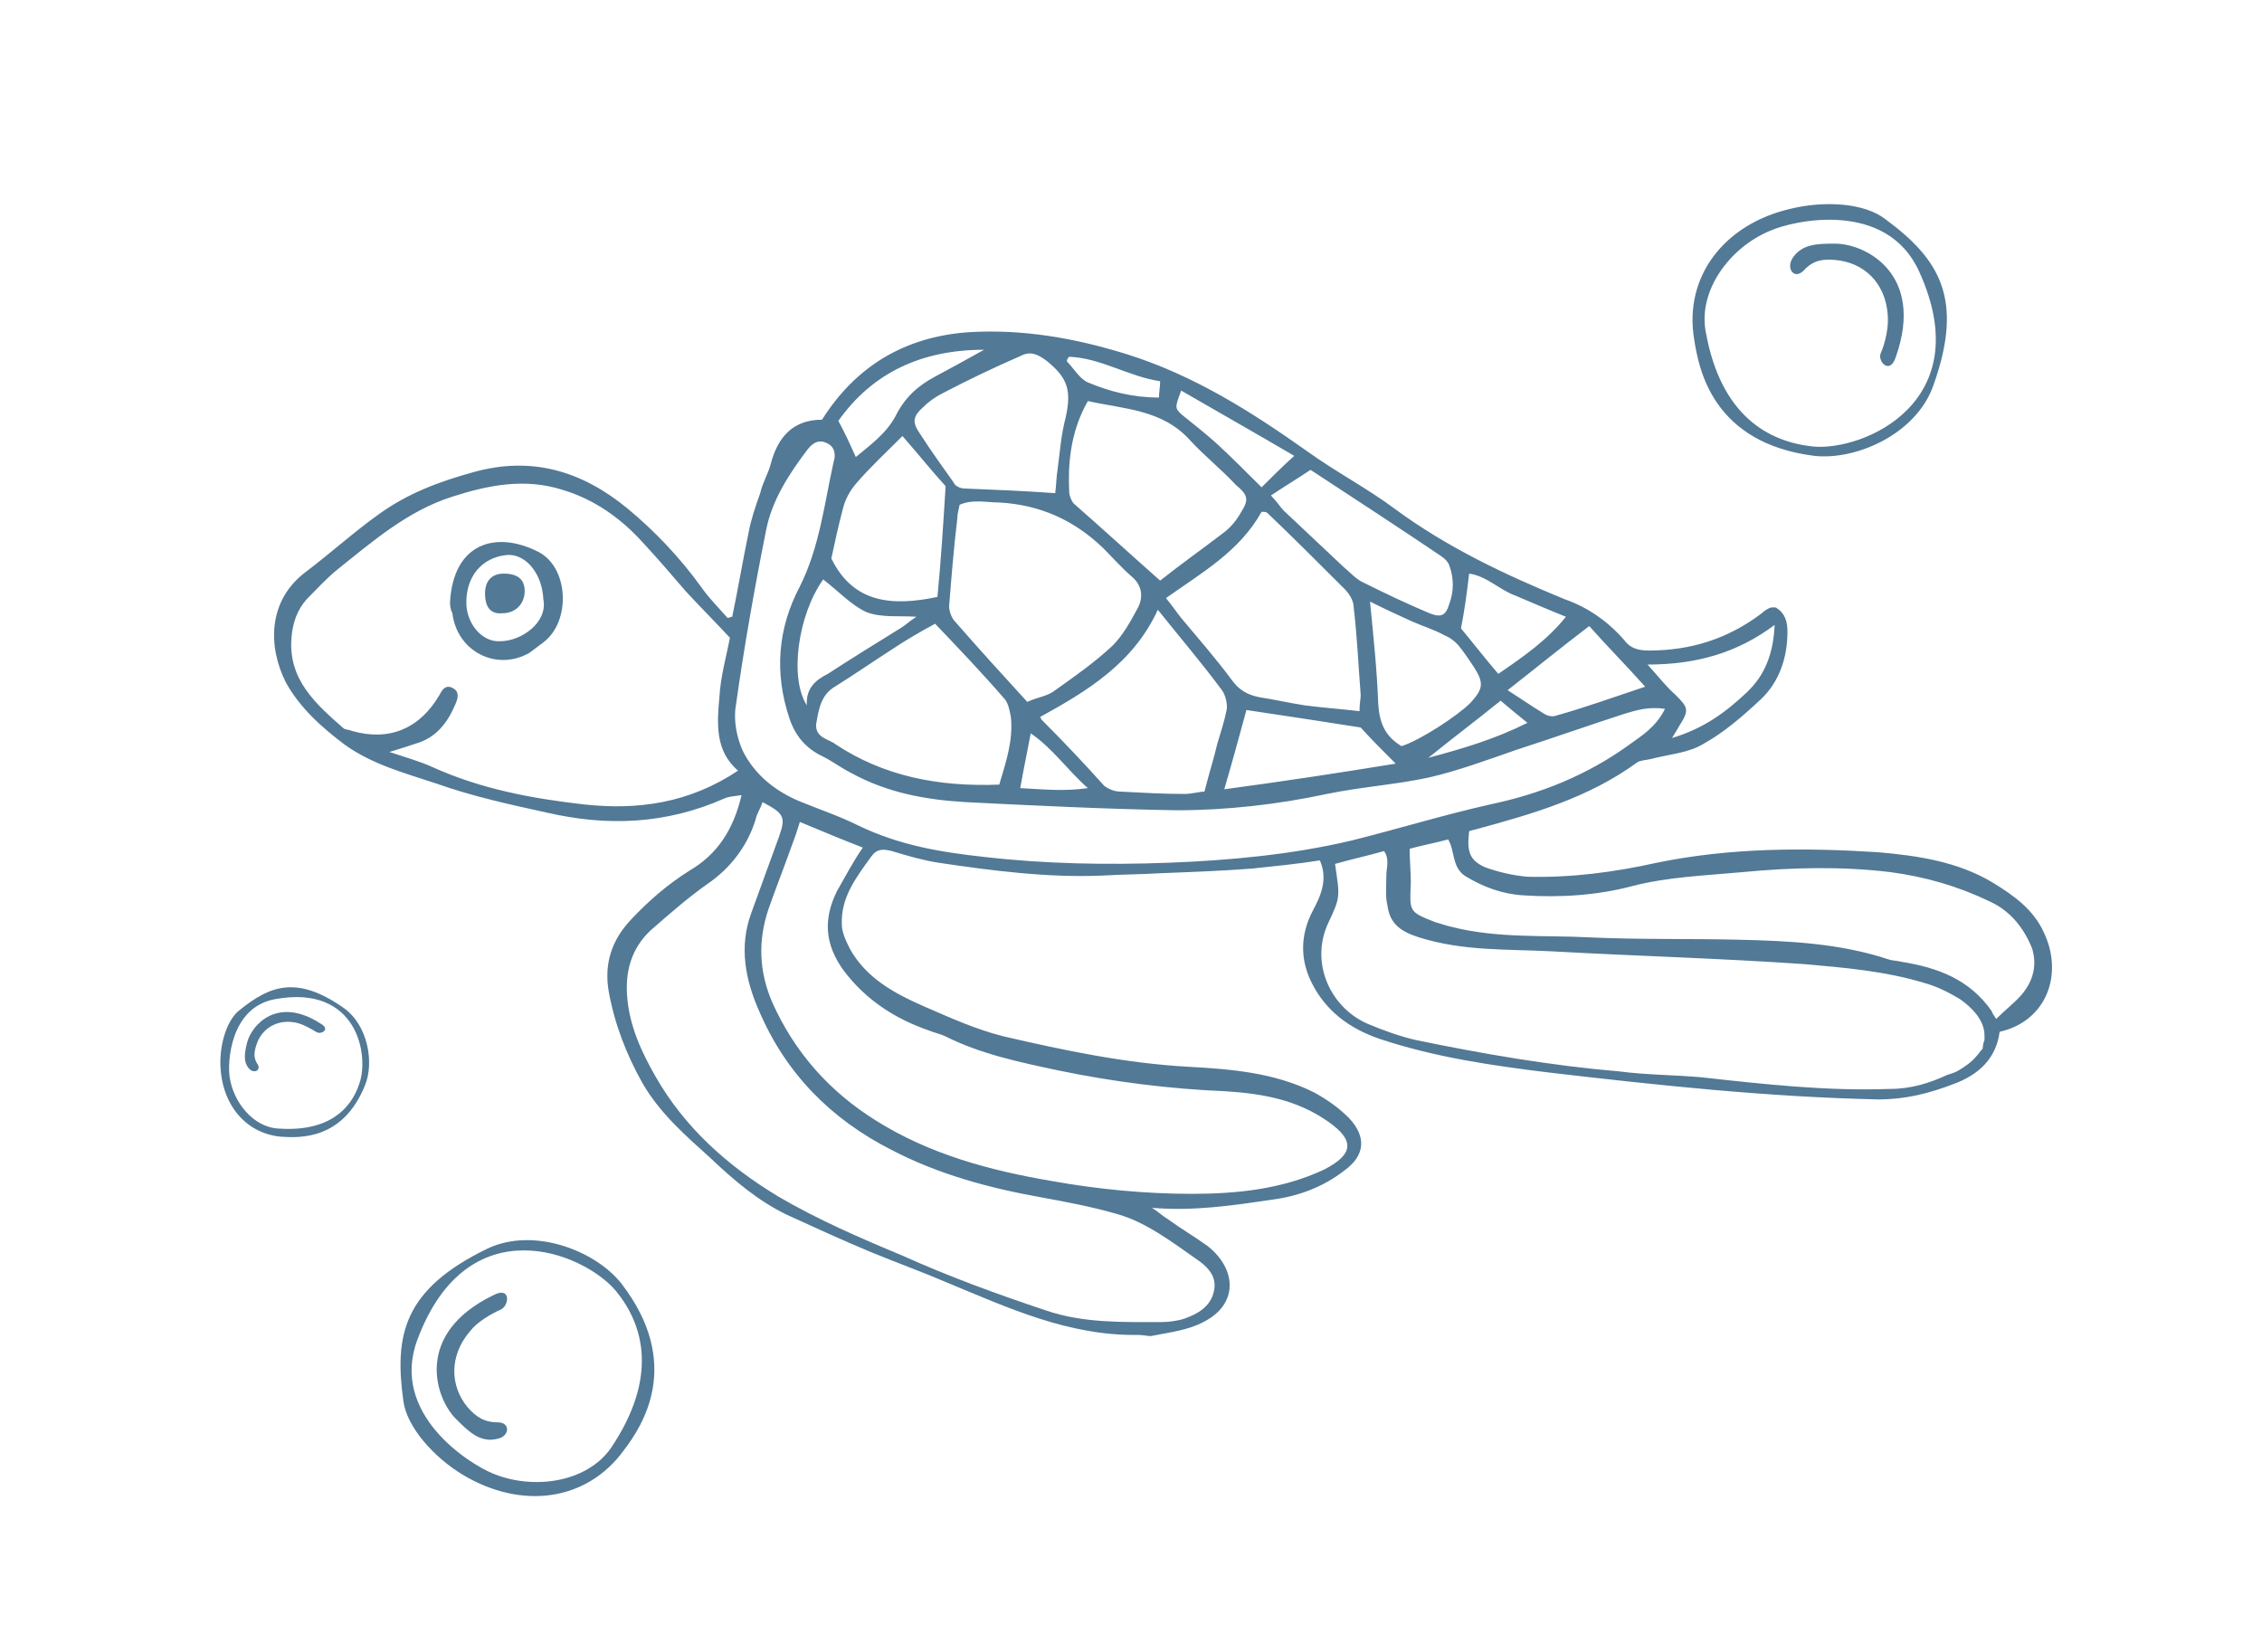 <?xml version="1.0" encoding="utf-8"?>
<!-- Generator: Adobe Illustrator 27.3.1, SVG Export Plug-In . SVG Version: 6.00 Build 0)  -->
<svg version="1.1" id="Ebene_1" xmlns="http://www.w3.org/2000/svg" xmlns:xlink="http://www.w3.org/1999/xlink" x="0px" y="0px"
	 viewBox="0 0 194 141.7" style="enable-background:new 0 0 194 141.7;" xml:space="preserve">
<style type="text/css">
	.st0{fill:#527996;}
</style>
<g>
	<path class="st0" d="M175.3,80c-0.9-2-2.6-3.2-4.4-4.3c-3-1.8-6.4-2.3-9.8-2.6c-6.3-0.4-12.7-0.4-19,0.9c-3.6,0.8-7.3,1.3-11.1,1.2
		c-1.2-0.1-2.5-0.4-3.6-0.8c-1.4-0.6-1.6-1.4-1.4-3.1c0.2-0.1,0.4-0.1,0.7-0.2c4.8-1.3,9.6-2.7,13.7-5.7c0.3-0.2,0.8-0.2,1.2-0.3
		c1.5-0.4,3.2-0.5,4.5-1.3c1.8-1,3.4-2.4,4.9-3.8c1.6-1.5,2.3-3.6,2.3-5.8c0-0.9-0.2-1.6-1-2.1c-0.2,0-0.3,0-0.4,0
		c-0.3,0.1-0.6,0.3-0.8,0.5c-2.9,2.2-6.1,3.2-9.7,3.2c-0.9,0-1.6-0.2-2.1-0.9c-1.4-1.6-3.1-2.8-5.1-3.5c-5.1-2.1-10-4.4-14.5-7.7
		c-2.4-1.8-5.1-3.2-7.6-5c-4.8-3.4-9.7-6.5-15.4-8.3c-4.5-1.4-9-2.2-13.7-1.9c-5.4,0.4-9.6,2.9-12.5,7.5c-2.5,0-3.8,1.5-4.4,3.8
		c-0.2,0.8-0.7,1.6-0.9,2.5c-0.4,1.1-0.8,2.3-1,3.4c-0.5,2.4-0.9,4.8-1.4,7.2c-0.1,0-0.3,0.1-0.4,0.1c-0.8-0.9-1.6-1.7-2.3-2.7
		c-1.8-2.5-4-4.8-6.3-6.7c-3.9-3.2-8.2-4.5-13.2-3.1c-2.9,0.8-5.6,1.8-8.1,3.6c-2.1,1.5-4.1,3.3-6.2,4.9c-3.4,2.5-3.3,6.5-1.8,9.5
		c1.2,2.2,3.1,3.9,5.1,5.4c2.4,1.7,5.1,2.4,7.8,3.3c3.1,1.1,6.3,1.8,9.5,2.5c5.2,1.2,10.2,1,15.2-1.2c0.4-0.2,0.9-0.2,1.5-0.3
		c-0.7,3-2.1,5.1-4.5,6.5c-1.9,1.2-3.5,2.6-5,4.2c-1.6,1.7-2.3,3.7-1.9,6.1c0.5,2.8,1.5,5.4,2.9,7.9c1.5,2.6,3.7,4.5,5.8,6.4
		c2,1.9,4.1,3.7,6.6,4.9c2.4,1.1,4.8,2.2,7.2,3.2c2.2,0.9,4.4,1.7,6.5,2.6c5.3,2.2,10.5,4.6,16.4,4.5c0.4,0,0.8,0.1,1.1,0.1
		c1.5-0.3,3.2-0.5,4.5-1.2c3-1.5,2.9-4.5,0.4-6.5c-1.1-0.8-2.3-1.5-3.4-2.3c-0.5-0.3-0.9-0.7-1.4-1c3.6,0.3,6.9-0.2,10.3-0.7
		c2.3-0.3,4.4-1.1,6.2-2.5c1.8-1.3,1.9-2.9,0.4-4.5c-0.9-0.9-1.9-1.6-3-2.2c-3.4-1.7-7.1-2-10.8-2.2c-5.4-0.3-10.6-1.4-15.8-2.6
		c-2.4-0.6-4.6-1.6-6.9-2.6c-2.5-1.1-4.9-2.4-6.3-4.9c-0.3-0.6-0.7-1.4-0.7-2.1c-0.1-2.3,1.2-4,2.5-5.8c0.5-0.7,1-0.7,1.8-0.5
		c1.3,0.4,2.7,0.8,4,1c4.7,0.7,9.4,1.3,14.1,1.1c1.6-0.1,3.3-0.1,4.9-0.2c2.6-0.1,5.3-0.2,7.9-0.4c1.9-0.2,3.9-0.4,5.8-0.7
		c0.7,1.6,0.1,3-0.6,4.3c-1.1,2.1-1.1,4.2-0.1,6.2c1.2,2.4,3.2,3.9,5.8,4.8c4.8,1.6,9.7,2.3,14.6,2.9c9.4,1.1,18.8,2.1,28.2,2.3
		c2.3,0,4.3-0.5,6.4-1.3c2.2-0.8,3.7-2.2,4-4.5C175.5,87.6,177,83.6,175.3,80L175.3,80z M152.2,53.6c-0.1,2.4-0.8,4.3-2.4,5.8
		c-1.8,1.7-3.7,3.1-6.4,3.9c0.3-0.5,0.5-0.8,0.6-1c0.9-1.4,0.8-1.6-0.3-2.7c-0.8-0.7-1.4-1.5-2.4-2.6C145.5,57,149,56,152.2,53.6
		L152.2,53.6z M141.1,58.9c-2.7,0.9-5.2,1.8-7.7,2.5c-0.3,0.1-0.7,0-1-0.2c-1-0.6-2-1.3-3.1-2c2.3-1.8,4.5-3.6,7-5.5
		C137.9,55.5,139.4,57,141.1,58.9L141.1,58.9z M131,62c-2.8,1.4-5.5,2.2-8.5,3c2.1-1.7,4.1-3.2,6.2-4.9C129.3,60.6,130,61.2,131,62z
		 M126,49.2c1.5,0.2,2.6,1.4,4,1.9c1.4,0.6,2.8,1.2,4.3,1.8c-1.6,2-3.6,3.4-5.8,4.9c-1.2-1.4-2.2-2.7-3.2-3.9
		C125.6,52.4,125.8,50.9,126,49.2L126,49.2z M125.2,55.5c0.4,0.5,0.8,1.1,1.2,1.7c0.9,1.4,0.8,1.9-0.3,3.1c-1.1,1.1-4.3,3.2-5.9,3.7
		c-1.5-0.9-1.9-2.1-2-3.7c-0.1-2.8-0.4-5.6-0.7-8.7c1.4,0.7,2.5,1.2,3.6,1.7c0.9,0.4,1.9,0.7,2.8,1.2
		C124.4,54.7,124.9,55.1,125.2,55.5L125.2,55.5z M69.2,60.5c-1.5-2.3-0.8-7.7,1.4-10.8c1.3,1,2.4,2.2,3.7,2.8
		c1.3,0.5,2.8,0.3,4.3,0.4c-0.5,0.3-0.9,0.7-1.4,1c-2.1,1.3-4.2,2.6-6.2,3.9C70,58.3,69.1,59,69.2,60.5z M71.3,47.9
		c0.3-1.4,0.6-2.8,1-4.3c0.2-0.8,0.6-1.5,1.1-2.1c1.2-1.4,2.6-2.7,4-4.1c1.4,1.6,2.6,3.1,3.7,4.3c-0.2,3.3-0.4,6.4-0.7,9.5
		C76.6,52,73.2,51.8,71.3,47.9z M70,62.1c0.2-1.2,0.4-2.5,1.6-3.2c1.6-1,3.2-2.1,4.9-3.2c1.2-0.8,2.4-1.5,3.7-2.2
		c2.1,2.2,4.1,4.3,6,6.5c0.3,0.4,0.4,1,0.5,1.5c0.2,2-0.4,3.8-1,5.8c-5.2,0.2-9.9-0.7-14.1-3.5C71.1,63.4,69.9,63.3,70,62.1L70,62.1
		z M81.9,53.3c-0.3-0.3-0.5-0.9-0.5-1.3c0.2-2.5,0.4-5,0.7-7.5c0-0.4,0.1-0.7,0.2-1.2c1.1-0.5,2.3-0.2,3.4-0.2
		c3.5,0.2,6.4,1.5,8.9,3.9c0.8,0.8,1.6,1.7,2.4,2.4c1,0.8,1.1,1.9,0.5,2.9c-0.6,1.1-1.2,2.2-2.1,3.1c-1.5,1.4-3.2,2.6-4.9,3.8
		c-0.6,0.5-1.5,0.6-2.4,1C86,57.9,83.9,55.6,81.9,53.3z M106.4,44c-0.4,0.7-0.9,1.3-1.6,1.8c-1.7,1.3-3.4,2.5-5.3,4
		c-2.6-2.3-5-4.5-7.4-6.6c-0.2-0.2-0.4-0.7-0.4-1c-0.1-2.1,0-5,1.6-7.8c3.1,0.7,6.4,0.7,8.8,3.4c1.2,1.3,2.7,2.5,3.9,3.8
		C107.1,42.5,107.1,42.9,106.4,44L106.4,44z M108.2,43.9c0.2,0,0.4,0,0.5,0.1c2.2,2.1,4.4,4.3,6.6,6.5c0.4,0.4,0.8,1,0.8,1.6
		c0.3,2.5,0.4,5,0.6,7.5c0,0.4-0.1,0.7-0.1,1.4c-1.7-0.2-3.2-0.3-4.7-0.5c-1.3-0.2-2.6-0.5-3.9-0.7c-1-0.2-1.7-0.6-2.3-1.4
		c-1.4-1.9-2.9-3.6-4.4-5.4c-0.4-0.5-0.8-1.1-1.3-1.7C103.1,49.1,106.3,47.3,108.2,43.9L108.2,43.9z M88.4,62.9
		c1.9,1.3,3.1,3.1,4.9,4.7c-2.1,0.3-3.8,0.1-5.8,0C87.8,65.9,88.1,64.5,88.4,62.9z M89.3,61.7c0,0,0-0.1-0.1-0.2
		c4-2.2,8-4.6,10.1-9.2c2,2.5,3.8,4.6,5.5,6.9c0.3,0.4,0.5,1.2,0.4,1.7c-0.2,1-0.5,1.9-0.8,2.9c-0.3,1.3-0.7,2.5-1.1,4.1
		c-0.4,0-1.1,0.2-1.7,0.2c-1.8,0-3.6-0.1-5.5-0.2c-0.5,0-1-0.2-1.4-0.5C93,65.5,91.2,63.6,89.3,61.7L89.3,61.7z M106.9,60.9
		c3.4,0.5,6.6,1,9.8,1.5c0.9,1,1.8,1.9,3,3.1c-4.9,0.8-9.5,1.5-14.7,2.2C105.7,65.3,106.3,63.1,106.9,60.9L106.9,60.9z M112.4,40.3
		c3.8,2.5,7.5,4.9,11.2,7.4c0.3,0.2,0.6,0.5,0.7,0.8c0.4,1.1,0.4,2.2,0,3.3c-0.3,1-0.7,1.2-1.7,0.8c-1.9-0.8-3.8-1.7-5.6-2.6
		c-0.7-0.3-1.2-0.9-1.8-1.4c-1.7-1.6-3.4-3.2-5.1-4.8c-0.3-0.3-0.6-0.8-1.1-1.3C110.2,41.7,111.2,41.1,112.4,40.3L112.4,40.3z
		 M101.3,33.5c3.1,1.8,6.3,3.6,9.7,5.6c-1.1,1-1.9,1.8-2.8,2.7c-1.3-1.3-2.6-2.6-3.9-3.8c-0.9-0.8-1.9-1.6-2.9-2.4
		C100.7,35,100.8,34.9,101.3,33.5L101.3,33.5z M91.7,30.6c2.7,0.1,5.1,1.7,7.8,2.1c0,0.5-0.1,0.9-0.1,1.4c-2.2,0-4.2-0.5-6.1-1.3
		c-0.7-0.3-1.2-1.2-1.8-1.8C91.5,30.8,91.6,30.7,91.7,30.6L91.7,30.6z M87.6,30.5c0.8-0.4,1.4-0.1,2.1,0.4c1.9,1.5,2.2,2.6,1.7,4.9
		c-0.4,1.5-0.5,3-0.7,4.5c-0.1,0.6-0.1,1.2-0.2,2c-2.8-0.2-5.3-0.3-7.8-0.4c-0.3,0-0.8-0.2-0.9-0.5c-1-1.4-2-2.8-2.9-4.2
		c-0.7-1-0.6-1.5,0.3-2.3c0.5-0.5,1.1-0.9,1.7-1.2C83,32.6,85.3,31.5,87.6,30.5L87.6,30.5z M84.4,30c-1.6,0.9-2.9,1.6-4.2,2.3
		c-1.5,0.8-2.6,1.8-3.4,3.4c-0.8,1.5-2.2,2.5-3.4,3.5c-0.5-1.1-0.9-2-1.5-3.1C74.8,32,79,30,84.4,30z M50.1,69
		c-4.4-0.5-8.8-1.3-13-3.2c-1.1-0.5-2.2-0.8-3.7-1.3c1-0.3,1.6-0.5,2.2-0.7c1.8-0.5,2.8-1.8,3.5-3.5c0.2-0.5,0.3-1-0.3-1.3
		c-0.6-0.3-0.9,0.2-1.1,0.6c-1.7,2.9-4.3,4-7.5,3.1c-0.2-0.1-0.5-0.1-0.7-0.2c-2.4-2.1-4.8-4.2-4.5-7.8c0.1-1.3,0.5-2.4,1.3-3.3
		c0.9-0.9,1.7-1.8,2.7-2.6c3-2.4,6-5,9.8-6.2c3.1-1,6.2-1.6,9.4-0.6c2.7,0.8,5,2.4,6.9,4.5c1.3,1.4,2.5,2.8,3.7,4.2
		c1.2,1.3,2.4,2.5,3.8,4c-0.3,1.6-0.8,3.3-0.9,5.1c-0.2,2.2-0.4,4.6,1.6,6.3C59.1,68.9,54.7,69.5,50.1,69L50.1,69z M102.9,108.2
		c0.8,0.6,1.5,1.4,1.2,2.6c-0.3,1.3-1.4,1.9-2.5,2.3c-0.6,0.2-1.4,0.3-2,0.3c-3.3,0-6.7,0.1-9.9-1c-4.2-1.4-8.3-2.9-12.3-4.7
		c-3.6-1.5-7.3-3.1-10.7-5.1c-4.3-2.6-8-5.9-10.5-10.3c-1.2-2.1-2.2-4.3-2.4-6.7c-0.2-2.2,0.3-4.2,2-5.8c1.6-1.4,3.2-2.8,4.9-4
		c1.9-1.3,3.4-3.2,4.1-5.5c0.1-0.5,0.4-0.9,0.6-1.5c1.9,1,2,1.3,1.4,3c-0.8,2.2-1.6,4.4-2.4,6.6c-1,2.8-0.5,5.6,0.7,8.3
		c2.3,5.4,6.2,9.3,11.3,11.9c4,2.1,8.4,3.3,12.9,4.1c2.2,0.4,4.3,0.8,6.4,1.4C98.3,104.8,100.6,106.6,102.9,108.2L102.9,108.2z
		 M71.8,76.4c-1.2,2.4-1.1,4.6,0.6,6.9c1.9,2.5,4.4,4.1,7.3,5.1c0.5,0.2,1,0.3,1.4,0.5c3,1.5,6.3,2.2,9.6,2.9
		c4.8,1,9.6,1.6,14.4,1.8c3.1,0.2,6.1,0.7,8.8,2.6c2.3,1.6,2.2,2.8-0.3,4.1c-3.6,1.7-7.5,2.1-11.4,2.1c-4,0-8.1-0.4-12-1.1
		c-5.3-0.9-10.5-2.3-15.1-5.2c-4-2.5-7-5.9-8.9-10.2c-1.1-2.6-1.2-5.2-0.3-7.9c0.7-2,1.5-4,2.2-6c0.2-0.5,0.3-0.9,0.5-1.5
		c1.9,0.8,3.6,1.5,5.4,2.2C73.1,74,72.5,75.2,71.8,76.4L71.8,76.4z M100.2,74c-5.3,0.2-10.6,0.1-15.8-0.5c-3.7-0.4-7.3-1-10.8-2.7
		c-1.6-0.8-3.4-1.4-5.1-2.1c-2.1-0.9-3.8-2.3-4.8-4.3c-0.5-1.1-0.8-2.6-0.6-3.8c0.7-5,1.6-10.1,2.6-15.1c0.5-2.6,2-4.9,3.6-7
		c0.5-0.6,1-0.8,1.6-0.5c0.7,0.3,0.8,1,0.6,1.6c-0.8,3.6-1.2,7.3-2.9,10.7c-1.9,3.6-2.2,7.4-0.9,11.3c0.5,1.5,1.4,2.6,2.9,3.3
		c0.8,0.4,1.6,1,2.4,1.4c3.1,1.7,6.4,2.3,9.8,2.5c6,0.3,12.1,0.6,18.1,0.7c4.3,0,8.7-0.5,12.9-1.4c2.9-0.6,5.9-0.8,8.7-1.4
		c2.6-0.6,5-1.5,7.6-2.4c3.1-1,6.2-2.1,9.3-3.1c1-0.3,2-0.6,3.4-0.4c-0.8,1.6-2,2.3-3.1,3.1c-3.6,2.6-7.6,4.2-11.9,5.1
		c-4,0.9-7.9,2.1-11.9,3.1C110.8,73.3,105.5,73.8,100.2,74L100.2,74z M170,90c-0.2,0.2-0.3,0.4-0.5,0.6c-0.4,0.5-1,0.9-1.5,1.2
		c-0.3,0.2-0.7,0.3-1,0.4c-1.5,0.7-3.1,1.2-4.9,1.2c-5.4,0.2-10.8-0.4-16.2-1c-2.3-0.2-4.7-0.2-7-0.5c-5.9-0.5-11.7-1.5-17.5-2.7
		c-1.3-0.3-2.7-0.8-3.9-1.3c-3.3-1.3-5.2-5.2-3.6-8.7c1.1-2.3,1-2.3,0.6-5.1c1.4-0.4,2.8-0.7,4.2-1.1c0.5,0.7,0.2,1.4,0.2,2.1
		c0,0.9-0.1,1.8,0.1,2.6c0.2,1.5,1.1,2.2,2.7,2.7c3.8,1.2,7.6,1,11.4,1.2c7.2,0.4,14.5,0.6,21.7,1.1c3.4,0.3,6.9,0.6,10.2,1.6
		c1.1,0.3,2.1,0.8,3.1,1.4c1,0.7,2.1,1.8,2.1,3.1c0,0.2,0,0.3,0,0.4c0,0,0,0,0,0C170,89.7,170.1,89.9,170,90L170,90z M173.4,85.3
		c-0.6,0.7-1.4,1.3-2.2,2.1c-0.1-0.2-0.3-0.4-0.4-0.7c-1.9-2.7-4.6-3.7-7.7-4.2c-0.4-0.1-0.8-0.1-1.1-0.2c-4.2-1.4-8.6-1.6-13-1.7
		c-4.2-0.1-8.4,0-12.7-0.2c-3.9-0.2-7.9,0.1-11.8-0.9c-0.5-0.1-1-0.3-1.4-0.4c-2.3-0.9-2.2-0.9-2.1-3.4c0-0.9-0.1-1.9-0.1-2.9
		c1.1-0.3,2.2-0.5,3.3-0.8c0.6,1,0.3,2.3,1.4,3.1c1.6,1,3.3,1.6,5.1,1.7c3.1,0.2,6.3,0,9.3-0.8c3.1-0.8,6.3-0.9,9.5-1.2
		c4.2-0.4,8.4-0.5,12.6,0c3,0.4,5.8,1.2,8.5,2.5c1.8,0.8,3,2.3,3.7,4.1C174.7,82.8,174.4,84.1,173.4,85.3L173.4,85.3z"/>
	<path class="st0" d="M38.6,51.6c0.3-5,3.9-6.1,7.5-4.3c2.7,1.3,2.9,6,0.5,7.8c-0.4,0.3-0.8,0.6-1.2,0.9c-2.8,1.6-6.2-0.1-6.6-3.4
		C38.6,52.2,38.6,51.9,38.6,51.6L38.6,51.6z M46.6,51.4c-0.1-2.2-1.5-3.9-3.1-3.8c-2.2,0.2-3.6,1.9-3.5,4.3c0.1,1.7,1.4,3.2,2.9,3.1
		C44.7,55,47,53.4,46.6,51.4z"/>
	<path class="st0" d="M41.6,50.9c0-1.1,0.6-1.7,1.6-1.7c1.2,0,1.8,0.5,1.8,1.5c0,1.1-0.8,1.9-1.9,1.9C42.1,52.7,41.6,52.1,41.6,50.9
		z"/>
</g>
<g>
	<path class="st0" d="M145.3,29.1c-0.9-5.4,2.6-9.9,8.3-11.2c2.9-0.7,6.3-0.5,8.1,0.9c4.6,3.4,6.8,6.8,4.1,14.3
		c-1.5,4.2-6.7,6.4-10.2,6C146.9,38,145.7,31.7,145.3,29.1z M155.5,38.3c4.3,0.4,14.2-3.8,9.1-15c-2.8-6.2-10.8-4.4-12.8-3.5
		c-3.4,1.4-6.2,5.1-5.5,8.7C147.6,35.7,151.7,37.9,155.5,38.3z"/>
	<path class="st0" d="M161.3,30.3c0.4-0.9,0.7-2.3,0.6-3.3c-0.2-2.8-2.1-4.5-4.5-4.7c-1-0.1-1.9,0-2.7,0.9c-0.8,0.8-1.5-0.1-1-1
		c0.8-1.3,2.2-1.3,3.7-1.3c2.6,0,7.7,2.6,5.2,9.7C162.1,32.2,161,31,161.3,30.3z"/>
</g>
<g>
	<path class="st0" d="M53.5,124.4c-3.2,4.4-8.8,5.1-13.8,2.1c-2.5-1.5-4.8-4.1-5.1-6.3c-0.8-5.7,0-9.6,7.2-13.1
		c4-1.9,9.3,0.2,11.5,3C58.6,117,55.1,122.3,53.5,124.4z M52.8,110.7c-2.8-3.3-12.7-7.3-17,4.2c-2.4,6.4,4.5,10.7,6.5,11.5
		c3.4,1.4,8,0.8,10.1-2.2C56.5,118.1,55.2,113.6,52.8,110.7z"/>
	<path class="st0" d="M43,112.3c-0.9,0.4-2.1,1.1-2.7,1.9c-1.8,2.1-1.7,4.7-0.2,6.5c0.7,0.8,1.4,1.3,2.6,1.3c1.1,0,1,1.2,0,1.4
		c-1.5,0.4-2.5-0.6-3.6-1.7c-1.8-1.8-3.6-7.3,3.2-10.6C43.8,110.3,43.7,111.9,43,112.3z"/>
</g>
<g>
	<path class="st0" d="M24.1,97.5c-3.2-0.3-5.2-3-5.2-6.4c0-1.7,0.6-3.7,1.7-4.5c2.6-2.1,4.9-2.9,8.8-0.2c2.2,1.5,2.7,4.8,1.9,6.7
		C29.4,97.8,25.7,97.6,24.1,97.5z M30.8,93c0.9-2.4-0.1-8.6-7.2-7.3c-3.9,0.7-4.1,5.5-3.9,6.7c0.3,2.1,2,4.3,4.2,4.4
		C28.2,97.1,30.1,95.1,30.8,93z"/>
	<path class="st0" d="M27.1,88.5c-0.5-0.3-1.2-0.7-1.8-0.8c-1.6-0.3-2.9,0.6-3.3,1.9c-0.2,0.6-0.3,1.1,0.1,1.7
		c0.3,0.5-0.3,0.8-0.7,0.4c-0.6-0.6-0.4-1.5-0.2-2.3c0.4-1.5,2.6-4,6.3-1.6C28.4,88.3,27.5,88.8,27.1,88.5z"/>
</g>
</svg>
